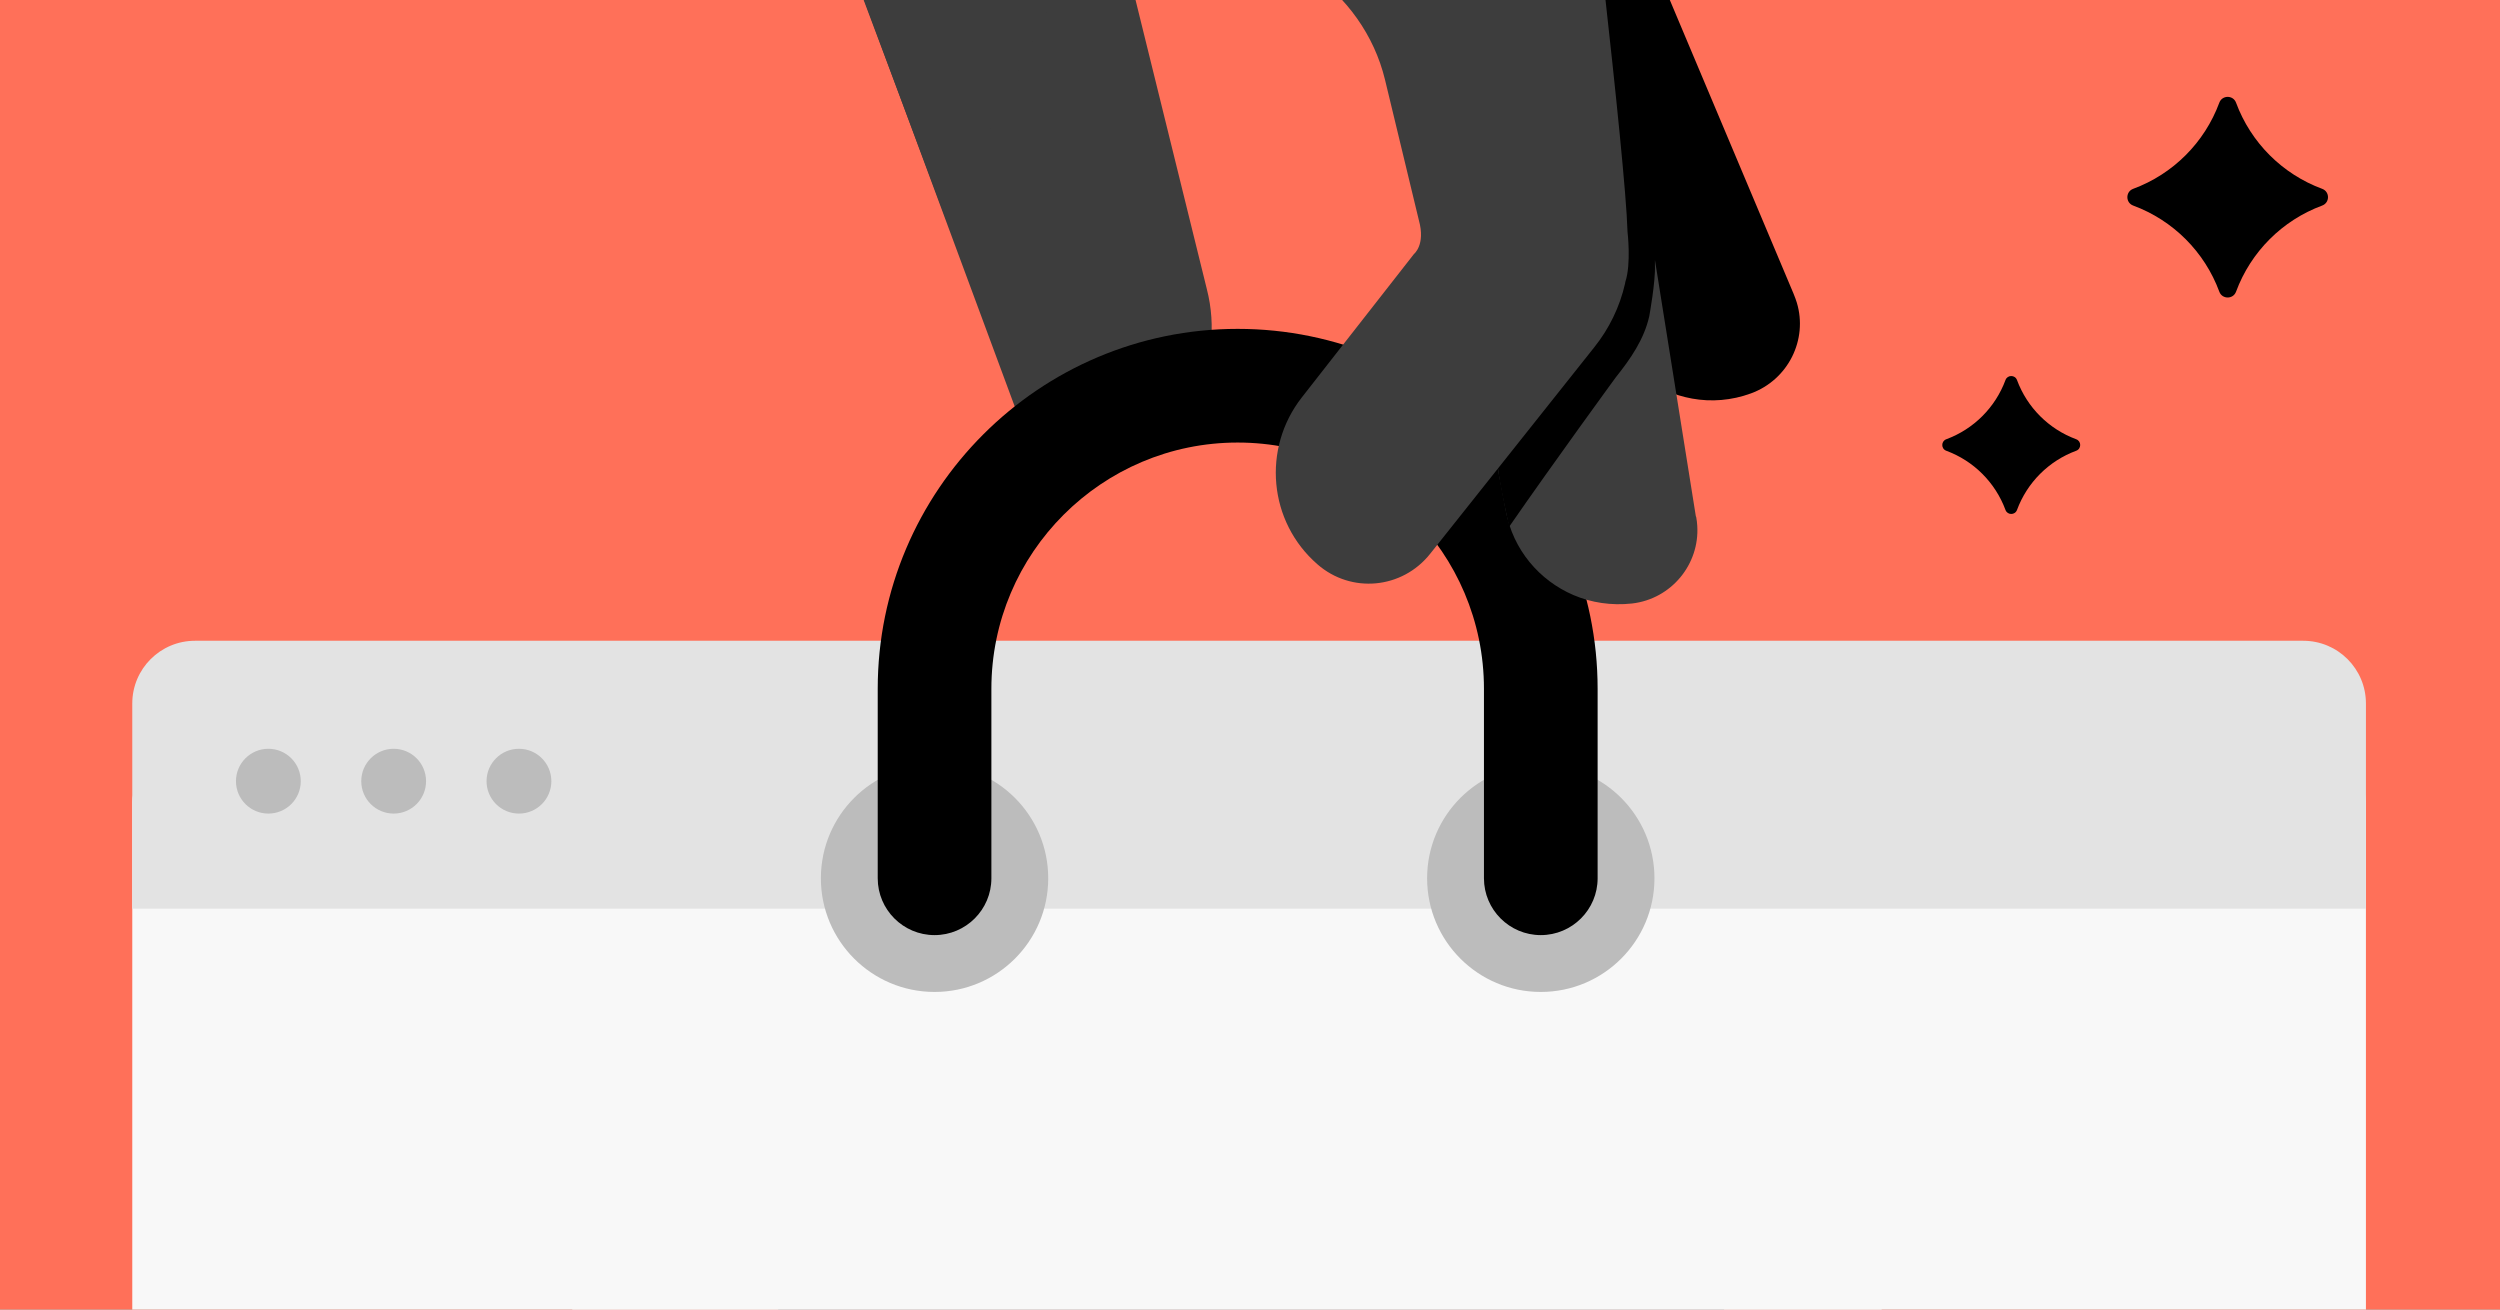 <svg fill="none" height="495" viewBox="0 0 945 495" width="945" xmlns="http://www.w3.org/2000/svg" xmlns:xlink="http://www.w3.org/1999/xlink"><rect x="0" y="0" width="945" height="495" fill="#808080" stroke="none"/><clipPath id="clip0_8439_1060"><path d="M0 0H945V495H0Z"/></clipPath><g clip-path="url(#clip0_8439_1060)"><path d="M0 0H945V495H0Z" fill="#ff7059"/><path d="M628.59 573.474H317.296C304.528 573.474 294.177 562.134 294.177 548.149V349.894C294.177 335.909 304.528 324.575 317.296 324.575H628.582C641.351 324.575 651.702 335.916 651.702 349.894V548.149C651.702 562.119 641.337 573.474 628.582 573.474H628.59Z" fill="#3d3d3d"/><path d="M472.946 467.089C482.915 467.089 491.018 459.001 491.018 449.025 491.018 439.049 482.93 430.96 472.946 430.96 462.963 430.96 454.882 439.049 454.882 449.025 454.882 459.001 462.97 467.089 472.946 467.089Z" fill="#ececec"/><path d="M711.25 688.87V303.048C711.25 295.153 703.462 288.758 693.848 288.758H67.401C57.787 288.758 50 295.153 50 303.048V817.478C50 856.864 89.044 888.927 137.007 888.927H554.638C564.252 888.927 572.039 882.532 572.039 874.637 572.039 866.742 564.252 860.347 554.638 860.347 525.86 860.347 502.434 841.11 502.434 817.478V717.789L711.25 688.87Z" fill="#f8f8f8"/><path d="M385.675 159.357 324.372-6.159 422.507-27.298 456.199 109.336C463.44 137.678 448.63 166.625 421.912 176.414 407.486 181.696 391.365 174.109 385.675 159.357Z" fill="#3d3d3d"/><path d="M216.315 688.621V303.039C216.315 295.149 224.3 288.758 234.157 288.758H876.481C886.339 288.758 894.323 295.149 894.323 303.039V817.148C894.323 856.51 854.29 888.552 805.112 888.552H376.896C367.038 888.552 359.054 882.162 359.054 874.272 359.054 866.381 367.038 859.991 376.896 859.991 406.403 859.991 430.423 840.765 430.423 817.148V717.522L216.315 688.621Z" fill="#f8f8f8"/><path d="M50 265.925C50 252.828 60.617 242.21 73.715 242.21H870.609C883.706 242.21 894.324 252.828 894.324 265.925V343.464H50V265.925Z" fill="#e3e3e3"/><path d="M353.261 374.955C376.991 374.955 396.228 355.719 396.228 331.989 396.228 308.259 376.991 289.022 353.261 289.022 329.531 289.022 310.294 308.259 310.294 331.989 310.294 355.719 329.531 374.955 353.261 374.955Z" fill="#bcbcbc"/><path d="M582.418 374.955C606.148 374.955 625.385 355.719 625.385 331.989 625.385 308.259 606.148 289.022 582.418 289.022 558.688 289.022 539.451 308.259 539.451 331.989 539.451 355.719 558.688 374.955 582.418 374.955Z" fill="#bcbcbc"/><path d="M582.417 353.472C570.565 353.472 560.934 343.84 560.934 331.988V260.377C560.934 209.049 519.166 167.282 467.839 167.282 416.511 167.282 374.744 209.049 374.744 260.377V331.988C374.744 343.84 365.112 353.472 353.26 353.472 341.408 353.472 331.777 343.84 331.777 331.988V260.377C331.777 185.346 392.808 124.315 467.839 124.315 542.87 124.315 603.901 185.346 603.901 260.377V331.988C603.901 343.84 594.269 353.472 582.417 353.472Z" fill="#000000"/><path d="M556.428 9.64 590.734 87.498 607.456 125.349C613.409 139.103 625.768 148.137 639.618 150.666 646.846 151.98 654.565 151.394 661.892 148.692 675.959 143.523 683.426 128.382 679.197 114.394 678.865 113.277 678.473 112.297 678.081 111.318L677.925 110.926 593.454-89.577C590.125-97.335 555.272 7.034 556.428 9.64Z" fill="#000000"/><path d="M545.659 68.816 559.142 140.343 561.451 152.371 569.181 193.022C571.921 207.833 581.89 219.413 594.779 224.94 601.498 227.821 609.118 228.978 616.954 228.118 631.824 226.378 642.483 213.254 641.565 198.738 641.507 197.739 641.37 196.544 641.174 195.486L641.018 195.094 601.613-51.828C599.93-60.017 545.091 65.976 545.659 68.816Z" fill="#3d3d3d"/><path d="M626.386 90.285C626.445 91.284 625.425 96.691 625.561 100.159 625.854 106.29 623.422 119.533 623.422 119.533 621.461 128.27 616.347 135.654 610.742 142.666 610.742 142.666 587.541 174.437 570.473 199.097 570.473 199.097 566.891 183.601 566.012 175.431L592.824 108.36 587.976-38.194 602.947-58.722 626.386 90.285Z" fill="#000000"/><path d="M534.488 96.007C534.488 96.007 538.896 92.54 536.351 83.332L523.542 30.177C515.37-3.735 481.208-27.574 447.714-20.563 444.297-19.848 440.758-19.548 437.395-18.615 437.282-18.584 437.171-18.552 437.061-18.518 429.544-16.234 418.78-7.72 412.08-11.823L405.639-15.769 357.768 83.383 326.213-.671C323.098-8.968 321.254-17.688 320.741-26.536L306.572-271.197 468.513-316.849 478.047-283.054C482.863-265.892 490.225-249.748 499.919-234.877L589.614-96.905C593.883-90.205 596.86-82.76 598.249-75.022 598.249-75.022 614.462 60.173 615.201 87.6 615.201 87.6 616.648 99.746 614.374 106.563 614.335 107.033 614.276 107.17 614.276 107.17 612.256 116.044 608.258 124.232 602.654 131.244L540.596 209.337C530.015 222.656 510.738 224.455 497.987 213.305 479.537 197.277 476.976 169.556 492.084 150.224 492.084 150.224 526.904 105.742 534.488 96.007Z" fill="#3d3d3d"/><g fill="#bcbcbc"><circle cx="101.443" cy="295.287" r="12.248"/><circle cx="148.804" cy="295.287" r="12.248"/><circle cx="196.164" cy="295.287" r="12.248"/></g><path d="M838.9 38.82C839.986 35.883 844.14 35.883 845.227 38.82V38.82C850.808 53.902 862.699 65.793 877.78 71.374V71.374C880.717 72.46 880.717 76.615 877.78 77.701V77.701C862.699 83.282 850.808 95.173 845.227 110.255V110.255C844.14 113.192 839.986 113.192 838.9 110.255V110.255C833.319 95.173 821.428 83.282 806.346 77.701V77.701C803.409 76.615 803.409 72.46 806.346 71.374V71.374C821.428 65.793 833.319 53.902 838.9 38.82V38.82Z" fill="#000000"/><path d="M758.073 143.654C758.821 141.635 761.676 141.635 762.424 143.654V143.654C766.26 154.023 774.435 162.198 784.804 166.035V166.035C786.823 166.782 786.823 169.638 784.804 170.385V170.385C774.435 174.221 766.26 182.396 762.424 192.765V192.765C761.676 194.784 758.821 194.784 758.073 192.765V192.765C754.237 182.396 746.062 174.221 735.693 170.385V170.385C733.674 169.638 733.674 166.782 735.693 166.035V166.035C746.062 162.198 754.237 154.023 758.073 143.654V143.654Z" fill="#000000"/></g></svg>